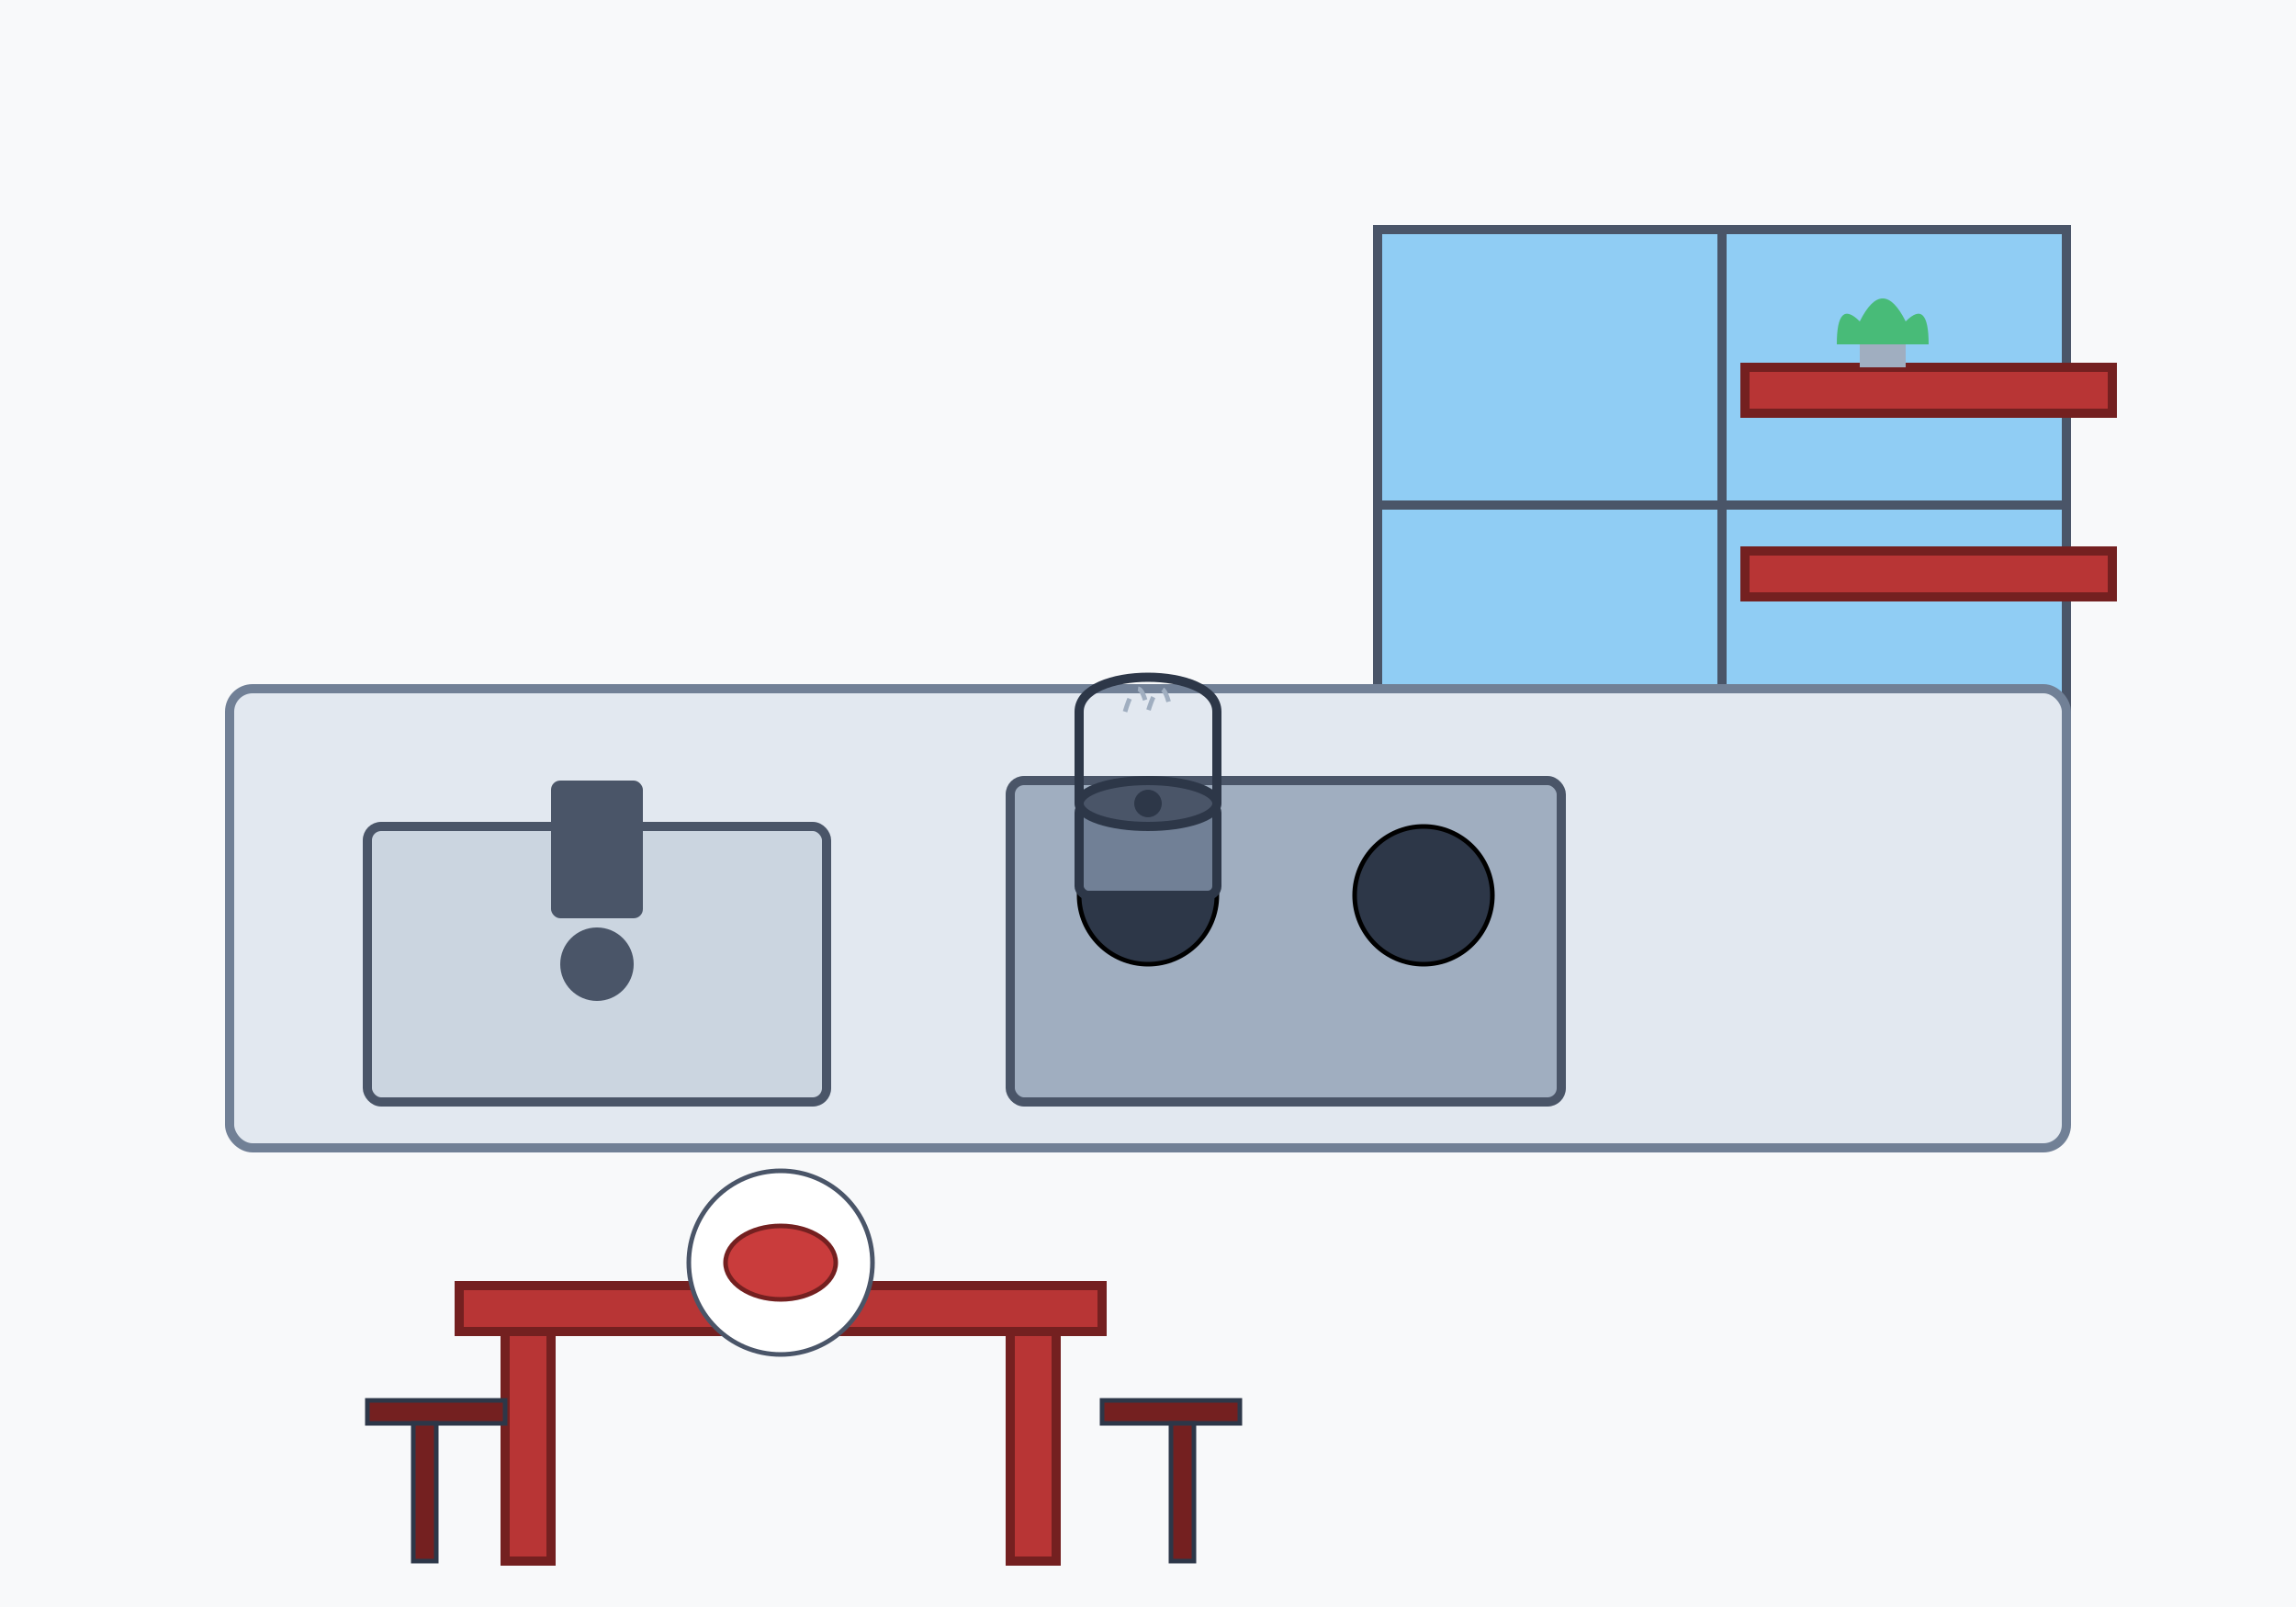 <svg xmlns="http://www.w3.org/2000/svg" width="500" height="350" viewBox="0 0 500 350">
  <style>
    .kitchen-bg { fill: #f8f9fa; }
    .counter { fill: #e2e8f0; stroke: #718096; stroke-width: 2; }
    .sink { fill: #cbd5e0; stroke: #4a5568; stroke-width: 2; }
    .stove { fill: #a0aec0; stroke: #4a5568; stroke-width: 2; }
    .pot { fill: #718096; stroke: #2d3748; stroke-width: 2; }
    .pot-handle { fill: none; stroke: #2d3748; stroke-width: 2; }
    .lid { fill: #4a5568; stroke: #2d3748; stroke-width: 2; }
    .lid-handle { fill: #2d3748; }
    .window { fill: #90cdf4; stroke: #4a5568; stroke-width: 2; }
    .shelf { fill: #b83535; stroke: #742020; stroke-width: 2; }
    .plant { fill: #48bb78; }
    .table { fill: #b83535; stroke: #742020; stroke-width: 2; }
    .chair { fill: #742020; stroke: #2d3748; stroke-width: 1; }
    .plate { fill: #fff; stroke: #4a5568; stroke-width: 1; }
    .food { fill: #c93c3c; stroke: #742020; stroke-width: 1; }
    .steam { fill: none; stroke: #a0aec0; stroke-width: 1; stroke-dasharray: 3,3; }
  </style>
  
  <!-- Background -->
  <rect width="500" height="350" class="kitchen-bg" />
  
  <!-- Window -->
  <rect x="300" y="50" width="150" height="120" class="window" />
  <line x1="375" y1="50" x2="375" y2="170" stroke="#4a5568" stroke-width="2" />
  <line x1="300" y1="110" x2="450" y2="110" stroke="#4a5568" stroke-width="2" />
  
  <!-- Kitchen counter -->
  <rect x="50" y="150" width="400" height="100" rx="5" class="counter" />
  
  <!-- Sink -->
  <rect x="80" y="180" width="100" height="60" rx="3" class="sink" />
  <circle cx="130" cy="210" r="8" fill="#4a5568" />
  <rect x="120" y="170" width="20" height="30" rx="2" fill="#4a5568" />
  
  <!-- Stove -->
  <rect x="220" y="170" width="120" height="70" rx="3" class="stove" />
  <circle cx="250" cy="195" r="15" fill="#2d3748" stroke="#000" stroke-width="1" />
  <circle cx="310" cy="195" r="15" fill="#2d3748" stroke="#000" stroke-width="1" />
  
  <!-- Pot with steam -->
  <path d="M235 175 L235 155 C235 145 265 145 265 155 L265 175" class="pot-handle" />
  <rect x="235" y="175" width="30" height="20" rx="2" class="pot" />
  <ellipse cx="250" cy="175" rx="15" ry="5" class="lid" />
  <circle cx="250" cy="175" r="3" class="lid-handle" />
  <path d="M245 155 Q248 145, 250 155 Q253 145, 255 155" class="steam" />
  
  <!-- Shelves -->
  <rect x="380" y="80" width="80" height="10" class="shelf" />
  <rect x="380" y="120" width="80" height="10" class="shelf" />
  
  <!-- Plants on shelf -->
  <path d="M400 75 Q400 65, 405 70 Q410 60, 415 70 Q420 65, 420 75" class="plant" />
  <rect x="405" y="75" width="10" height="5" fill="#a0aec0" />
  
  <!-- Table and chairs -->
  <rect x="100" y="280" width="140" height="10" class="table" />
  <rect x="110" y="290" width="10" height="50" class="table" />
  <rect x="220" y="290" width="10" height="50" class="table" />
  
  <rect x="80" y="305" width="30" height="5" class="chair" />
  <rect x="90" y="310" width="5" height="30" class="chair" />
  
  <rect x="240" y="305" width="30" height="5" class="chair" />
  <rect x="255" y="310" width="5" height="30" class="chair" />
  
  <!-- Plate with food -->
  <circle cx="170" cy="275" r="20" class="plate" />
  <ellipse cx="170" cy="275" rx="12" ry="8" class="food" />
</svg>
